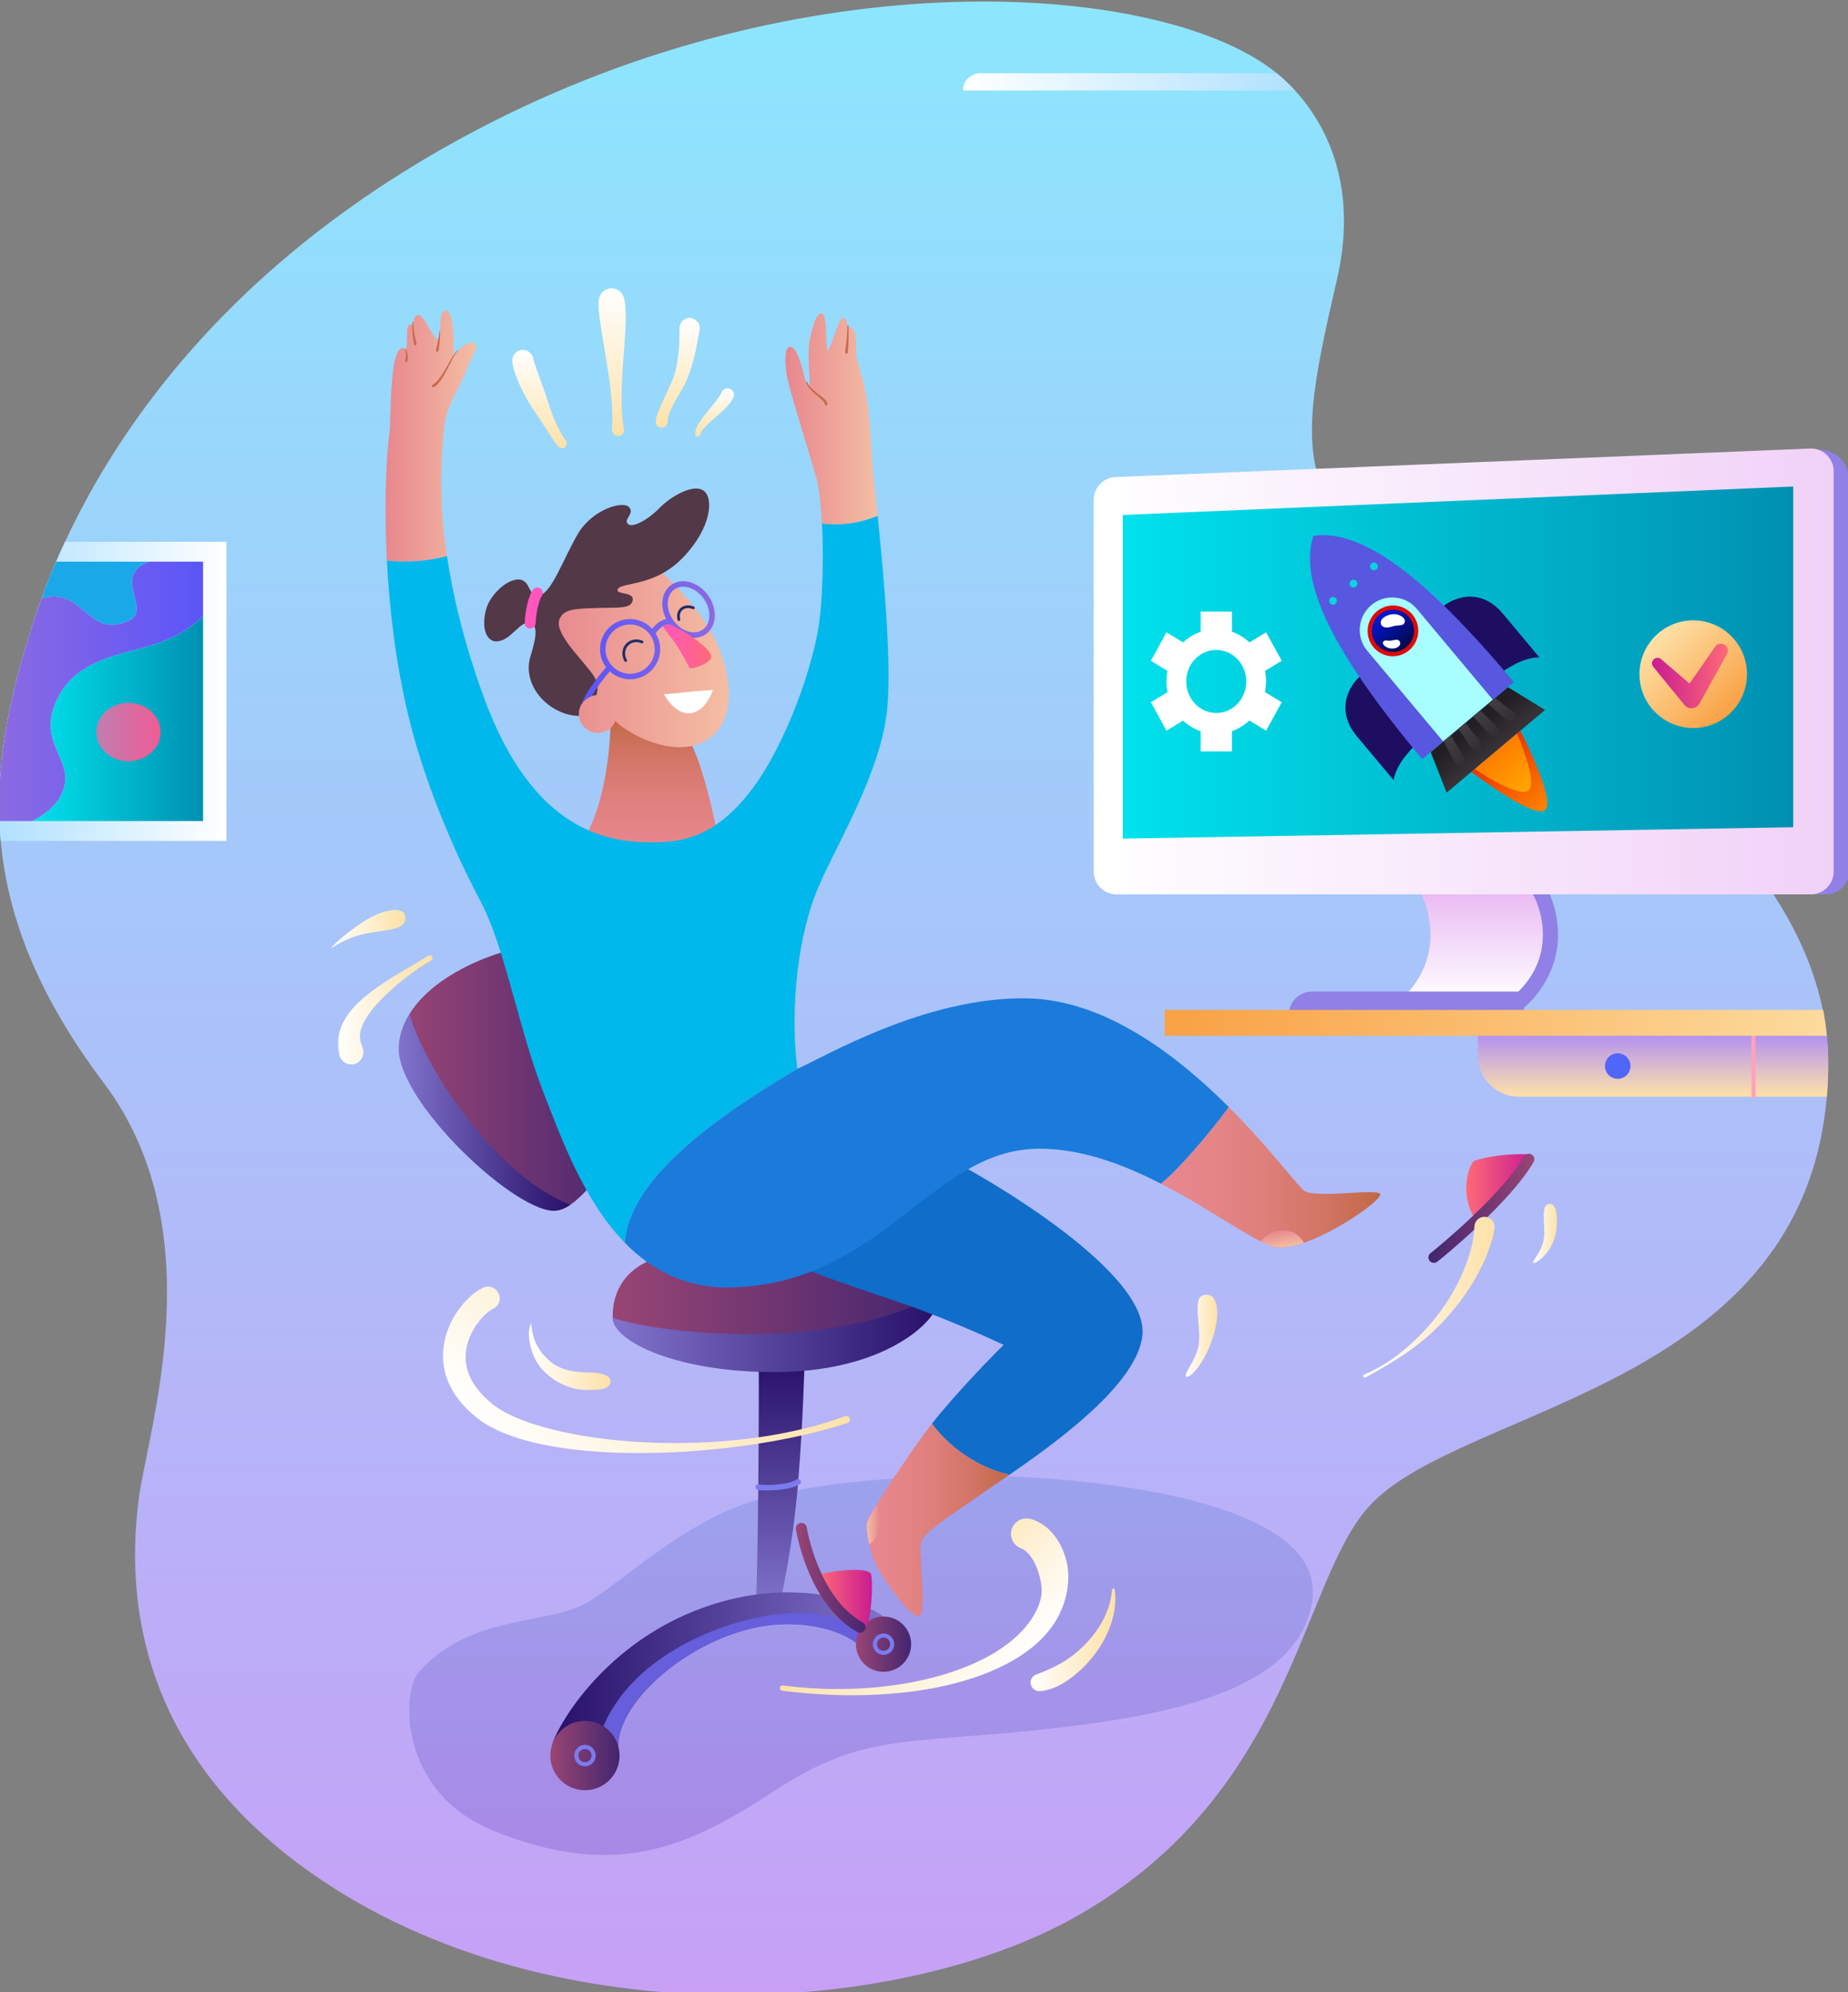 <?xml version="1.0" encoding="UTF-8"?> <svg xmlns="http://www.w3.org/2000/svg" width="205" height="221" viewBox="0 0 205 221" fill="none"><rect x="0" y="0" width="205" height="221" fill="#808080" stroke="none"/> <g clip-path="url(#clip0_951_49477)"> <path d="M141.626 8.121C146.258 11.905 150.987 19.46 148.312 31.001C145.638 42.542 144.28 49.27 147.087 55.197C152.575 66.789 203.1 86.683 202.806 118.268C202.471 154.106 162.186 155.625 151.823 167.166C144.189 175.668 143.465 198.752 119.729 212.419C99.046 224.328 57.913 226.243 31.971 205.89C13.584 191.463 14.476 173.848 15.367 166.458C16.258 159.067 23.929 136.628 11.511 120.141C-3.243 100.551 -1.53 85.491 3.561 69.445C8.402 54.185 21.564 30.324 54.482 13.588C90.922 -4.938 129.48 -1.8 141.626 8.121Z" fill="url(#paint0_linear_951_49477)"></path> <path d="M25.117 60.107H7.214C5.657 63.451 4.464 66.598 3.561 69.445C1.033 77.411 -0.66 85.134 0.079 93.288H25.117V60.107Z" fill="url(#paint1_linear_951_49477)"></path> <path d="M17.094 71.496C13.751 72.574 8.82 73.015 6.563 77.115C4.152 81.497 7.065 83.531 7.232 86.075C7.378 88.302 5.633 90.07 3.548 91.086H22.527V68.338C21.424 69.417 19.848 70.609 17.094 71.496Z" fill="url(#paint2_linear_951_49477)"></path> <path opacity="0.3" d="M111.447 163.767C120.801 164.084 147.413 166.298 145.547 177.738C143.915 187.738 129.138 190.434 115.236 191.912C100.393 193.489 95.595 192.342 86.039 198.593C76.856 204.601 68.599 208.818 54.614 203.047C44.165 198.736 44.545 187.647 46.451 185.508C51.772 179.535 59.352 180.168 63.974 178.346C67.763 176.852 74.25 169.787 82.696 166.804C91.142 163.822 105.906 163.58 111.447 163.767Z" fill="url(#paint3_linear_951_49477)"></path> <path d="M14.377 68.801C16.801 67.625 12.372 63.828 16.509 62.31H6.229C5.619 63.726 5.075 65.102 4.591 66.427C4.918 66.299 5.265 66.208 5.644 66.182C9.446 65.916 10.059 70.899 14.377 68.801Z" fill="#1AA9E8"></path> <path d="M106.829 9.943V10.044H143.657C142.993 9.322 142.309 8.679 141.625 8.121H108.835C107.727 8.121 106.829 8.937 106.829 9.943Z" fill="url(#paint4_linear_951_49477)"></path> <path d="M7.232 86.075C7.065 83.531 4.152 81.497 6.563 77.116C8.82 73.016 13.751 72.575 17.094 71.497C19.848 70.609 21.424 69.417 22.527 68.338V62.31H16.509C12.372 63.828 16.802 67.625 14.378 68.801C10.059 70.899 9.447 65.916 5.644 66.182C5.266 66.208 4.918 66.299 4.591 66.427C4.212 67.465 3.87 68.473 3.561 69.445C1.263 76.69 -0.347 83.735 -0.063 91.086H3.548C5.633 90.07 7.378 88.303 7.232 86.075Z" fill="url(#paint5_linear_951_49477)"></path> <path d="M14.253 84.454C16.222 84.454 17.819 83.004 17.819 81.214C17.819 79.425 16.222 77.975 14.253 77.975C12.283 77.975 10.687 79.425 10.687 81.214C10.687 83.004 12.283 84.454 14.253 84.454Z" fill="url(#paint6_linear_951_49477)"></path> <path d="M201.16 49.833L199.203 49.84V99.219H202.571C203.965 99.219 205.096 98.087 205.096 96.69V53.251C205.096 51.512 204.009 49.833 201.16 49.833Z" fill="#9180E6"></path> <path d="M168.544 111.059C174.332 105.895 171.28 99.22 170.438 98.307H157.125C157.967 99.22 161.019 105.895 155.23 111.059H168.544Z" fill="url(#paint7_linear_951_49477)"></path> <path d="M169.061 111.816L167.983 110.43C169.962 108.665 171.025 106.547 171.142 104.137C171.275 101.414 170.137 99.224 169.819 98.879L171.056 97.735C171.746 98.484 172.973 101.155 172.824 104.219C172.686 107.058 171.358 109.768 169.061 111.816Z" fill="#9180E6"></path> <path d="M169.051 111.803C169.051 111.803 168.727 110.48 168.424 110.002H145.514C144.119 110.002 142.988 111.135 142.988 112.531V112.672H169.051V111.803Z" fill="#9180E6"></path> <path d="M121.326 96.691C121.326 98.088 122.457 99.22 123.852 99.22H200.886C202.281 99.22 203.412 98.088 203.412 96.691V52.285C203.412 50.889 202.281 49.756 200.886 49.756L123.852 52.918C122.457 52.918 121.326 54.05 121.326 55.447V96.691Z" fill="url(#paint8_linear_951_49477)"></path> <path d="M124.554 93.037L198.922 91.772V53.972L124.554 57.133V93.037Z" fill="url(#paint9_linear_951_49477)"></path> <path d="M187.831 80.766C191.125 80.766 193.795 78.092 193.795 74.793C193.795 71.494 191.125 68.82 187.831 68.82C184.537 68.82 181.867 71.494 181.867 74.793C181.867 78.092 184.537 80.766 187.831 80.766Z" fill="url(#paint10_linear_951_49477)"></path> <path d="M191.34 71.544C190.991 71.301 190.511 71.387 190.268 71.737L187.422 75.834L184.266 73.125C184.046 72.936 183.716 72.926 183.484 73.116C183.224 73.329 183.185 73.713 183.398 73.974L186.851 78.202C186.931 78.298 187.031 78.385 187.147 78.449C187.64 78.722 188.261 78.543 188.534 78.05L188.553 78.016L191.575 72.552C191.762 72.21 191.667 71.772 191.34 71.544Z" fill="url(#paint11_linear_951_49477)"></path> <path d="M202.49 113.509H163.937V117.103C163.937 119.619 165.973 121.658 168.486 121.658H202.661C202.745 120.563 202.796 119.434 202.806 118.267C202.819 116.65 202.706 115.065 202.49 113.509Z" fill="url(#paint12_linear_951_49477)"></path> <path d="M179.454 119.684C180.236 119.684 180.87 119.05 180.87 118.267C180.87 117.484 180.236 116.85 179.454 116.85C178.673 116.85 178.039 117.484 178.039 118.267C178.039 119.05 178.673 119.684 179.454 119.684Z" fill="#5265F9"></path> <path d="M194.517 121.886C194.391 121.886 194.289 121.784 194.289 121.658V114.91C194.289 114.785 194.391 114.683 194.517 114.683C194.642 114.683 194.744 114.785 194.744 114.91V121.658C194.744 121.784 194.642 121.886 194.517 121.886Z" fill="#FFA2BA"></path> <path d="M129.199 112.041V114.911H202.654C202.561 113.943 202.427 112.986 202.252 112.041H129.199Z" fill="url(#paint13_linear_951_49477)"></path> <path d="M84.158 150.887C84.225 153.962 84.095 174.918 83.842 177.904C84.806 179.112 86.521 177.803 86.521 177.803C86.521 177.803 87.91 172.109 88.543 164.389C89.089 157.711 89.25 151.077 89.25 151.077L84.158 150.887Z" fill="url(#paint14_linear_951_49477)"></path> <path d="M85.141 165.348C84.621 165.348 84.208 165.314 84.032 165.264C83.871 165.219 83.778 165.051 83.823 164.89C83.868 164.728 84.037 164.634 84.197 164.68C84.652 164.809 87.413 164.794 88.372 164.138C88.51 164.045 88.699 164.08 88.793 164.218C88.888 164.357 88.852 164.546 88.714 164.64C87.92 165.182 86.276 165.348 85.141 165.348Z" fill="#7B7BEF"></path> <path d="M58.114 105.063C55.224 105.456 45.495 108.666 44.325 115.348C44.288 115.56 44.664 116.091 44.733 116.301C47.083 123.552 57.697 133.309 61.754 133.992C61.932 134.023 62.187 134.212 62.367 134.142C65.163 133.058 68.074 127.68 70.473 125.944C71.515 125.189 58.114 105.063 58.114 105.063Z" fill="url(#paint15_linear_951_49477)"></path> <path d="M45.448 112.462C44.793 113.519 44.354 114.695 44.239 115.997C43.709 122.021 57.629 135.05 61.829 134.296C62.303 134.211 62.782 133.984 63.262 133.659C54.579 130.26 46.698 117.573 45.448 112.462Z" fill="url(#paint16_linear_951_49477)"></path> <path d="M83.361 139.232C86.091 139.227 99.897 139.482 102.24 140.902C104.16 142.067 104.576 143.998 103.43 145.82C102.285 147.642 96.857 151.039 85.939 151.115C75.021 151.191 68.046 148.875 67.97 146.217C67.894 143.56 69.129 139.585 75.855 138.928C80 138.523 81.845 139.235 83.361 139.232Z" fill="url(#paint17_linear_951_49477)"></path> <path d="M86.166 152.215C97.084 152.139 102.285 147.642 103.43 145.82C103.932 145.02 104.134 144.2 104.041 143.433C101.1 145.486 94.566 147.58 85.863 147.938C77.314 148.289 70.176 146.999 67.97 146.192C67.97 146.2 67.97 146.209 67.97 146.217C68.046 148.874 75.248 152.291 86.166 152.215Z" fill="url(#paint18_linear_951_49477)"></path> <path d="M61.331 193.305C62.158 190.913 67.326 182.206 77.979 178.36C88.024 174.732 95.956 177.788 98.011 179.339C100.067 180.891 96.685 183.662 94.959 182.265C93.105 180.764 88.252 179.283 82.644 180.839C75.275 182.883 68.616 189.04 68.572 193.67C63.422 196.835 61.331 193.305 61.331 193.305Z" fill="url(#paint19_linear_951_49477)"></path> <path d="M82.568 179.786C76.08 181.484 67.348 186.209 65.993 194.812C66.749 194.622 67.607 194.264 68.572 193.671C68.615 189.041 75.275 182.884 82.644 180.84C88.252 179.284 93.105 180.765 94.958 182.265C95.628 182.808 96.547 182.721 97.301 182.322C94.069 178.867 88.862 178.139 82.568 179.786Z" fill="#665EDB"></path> <path d="M64.887 198.607C67.009 198.607 68.729 196.885 68.729 194.76C68.729 192.636 67.009 190.913 64.887 190.913C62.766 190.913 61.046 192.636 61.046 194.76C61.046 196.885 62.766 198.607 64.887 198.607Z" fill="url(#paint20_linear_951_49477)"></path> <path d="M98.011 185.469C99.701 185.469 101.071 184.097 101.071 182.404C101.071 180.712 99.701 179.34 98.011 179.34C96.321 179.34 94.951 180.712 94.951 182.404C94.951 184.097 96.321 185.469 98.011 185.469Z" fill="url(#paint21_linear_951_49477)"></path> <path d="M64.887 195.95C64.232 195.95 63.699 195.416 63.699 194.76C63.699 194.104 64.232 193.57 64.887 193.57C65.542 193.57 66.075 194.104 66.075 194.76C66.075 195.416 65.542 195.95 64.887 195.95ZM64.887 194.026C64.483 194.026 64.154 194.355 64.154 194.76C64.154 195.165 64.483 195.494 64.887 195.494C65.291 195.494 65.62 195.165 65.62 194.76C65.62 194.355 65.291 194.026 64.887 194.026Z" fill="#7B7BEF"></path> <path d="M98.011 183.593C97.356 183.593 96.823 183.06 96.823 182.404C96.823 181.747 97.356 181.214 98.011 181.214C98.666 181.214 99.199 181.747 99.199 182.404C99.199 183.06 98.666 183.593 98.011 183.593ZM98.011 181.669C97.607 181.669 97.278 181.999 97.278 182.404C97.278 182.808 97.607 183.138 98.011 183.138C98.415 183.138 98.744 182.808 98.744 182.404C98.744 181.999 98.415 181.669 98.011 181.669Z" fill="#7B7BEF"></path> <path d="M67.701 79.463C67.845 81.399 67.314 89.473 64.509 93.421C65.503 95.668 70.858 95.855 72.672 95.699C76.791 95.345 79.698 93.067 79.698 93.067C79.698 93.067 78.131 84.765 76.362 81.981C74.993 81.546 73.152 81.349 71.434 80.792C69.715 80.235 67.701 79.463 67.701 79.463Z" fill="url(#paint22_linear_951_49477)"></path> <path d="M78.788 69.934C76.612 66.269 73.391 63.543 72.874 62.999C72.874 62.999 63.511 61.225 60.946 68.365C59.455 72.516 63.928 77.122 63.928 77.122C63.928 77.122 64.337 77.278 64.959 77.603C64.504 77.988 64.214 78.564 64.214 79.207C64.214 80.367 65.153 81.308 66.312 81.308C67.198 81.308 67.955 80.757 68.262 79.979C68.297 80.013 68.333 80.045 68.368 80.081C69.892 81.602 75.719 84.679 79.149 81.527C82.124 78.792 80.659 73.085 78.788 69.934Z" fill="url(#paint23_linear_951_49477)"></path> <path d="M78.03 54.419C76.892 53.659 74.466 55.027 73.177 56.343C71.888 57.659 70.119 58.646 69.639 58.114C69.159 57.583 70.388 57.025 69.816 56.292C69.184 55.482 65.697 56.495 64.104 59.228C62.512 61.961 61.249 65.631 59.909 66.036C58.57 66.442 58.949 64.341 57.559 64.29C56.169 64.239 54.4 66.036 53.97 67.454C53.332 69.56 53.945 71.073 54.931 71.149C56.705 71.286 57.736 68.542 58.974 69.175C59.82 69.607 59.252 71.427 58.797 72.996C58.343 74.566 58.924 76.666 60.743 78.109C62.105 79.188 63.407 79.414 64.225 79.425C64.218 79.353 64.214 79.28 64.214 79.207C64.214 78.093 65.081 77.183 66.176 77.113C66.309 76.58 66.34 76.023 66.152 75.527C65.545 73.933 61.284 70.453 62.083 68.643C62.563 67.555 63.852 67.529 66.177 67.453C68.502 67.377 69.933 67.576 70.17 66.669C70.448 65.606 68.36 65.995 68.502 65.429C68.73 64.517 72.561 65.242 75.831 61.784C78.99 58.444 79.167 55.179 78.03 54.419Z" fill="#533847"></path> <path d="M73.657 77.021C73.657 77.021 75.224 76.894 76.083 76.793C76.943 76.692 79.091 76.54 79.091 76.54C79.091 76.54 78.333 78.919 76.589 79.122C74.845 79.324 73.657 77.021 73.657 77.021Z" fill="white"></path> <path d="M69.407 73.434C69.354 73.434 69.303 73.406 69.275 73.356C68.896 72.682 68.981 71.889 69.487 71.382C69.941 70.927 70.644 70.809 71.279 71.082C71.356 71.115 71.392 71.204 71.359 71.281C71.326 71.358 71.236 71.394 71.16 71.361C70.64 71.137 70.067 71.23 69.701 71.597C69.293 72.006 69.228 72.653 69.539 73.208C69.581 73.281 69.555 73.373 69.482 73.415C69.458 73.428 69.433 73.434 69.407 73.434Z" fill="#212F66"></path> <path d="M75.308 68.883C75.24 68.883 75.178 68.837 75.161 68.768C75.036 68.27 75.141 67.807 75.45 67.497C75.813 67.133 76.397 67.055 76.973 67.293C77.051 67.325 77.088 67.414 77.056 67.492C77.024 67.569 76.936 67.606 76.858 67.574C76.396 67.384 75.939 67.437 75.664 67.712C75.432 67.944 75.356 68.302 75.455 68.695C75.475 68.776 75.426 68.859 75.345 68.879C75.333 68.882 75.32 68.883 75.308 68.883Z" fill="#212F66"></path> <path d="M69.209 33.044C69.272 33.285 69.297 33.44 69.322 33.608C69.348 33.77 69.362 33.927 69.377 34.082C69.402 34.392 69.415 34.696 69.415 35C69.414 35.607 69.388 36.211 69.36 36.813C69.301 38.017 69.188 39.219 69.112 40.418C69.014 41.618 68.968 42.816 68.954 44.01C68.95 44.309 68.952 44.608 68.962 44.906C68.966 45.204 68.982 45.502 69 45.799C69.016 46.096 69.043 46.394 69.076 46.689C69.109 46.979 69.148 47.293 69.211 47.548C69.3 47.906 69.083 48.268 68.726 48.357C68.369 48.446 68.007 48.228 67.918 47.87C67.903 47.808 67.897 47.745 67.899 47.684L67.9 47.673C67.914 47.333 67.928 47.051 67.931 46.745C67.934 46.445 67.933 46.146 67.923 45.847C67.914 45.549 67.904 45.25 67.882 44.952C67.867 44.654 67.843 44.356 67.813 44.059C67.698 42.869 67.551 41.681 67.348 40.496L66.76 36.949C66.669 36.359 66.577 35.77 66.5 35.187C66.463 34.895 66.435 34.604 66.412 34.319C66.403 34.177 66.392 34.036 66.388 33.902C66.382 33.773 66.377 33.631 66.385 33.579L66.446 33.186C66.565 32.414 67.287 31.884 68.059 32.004C68.632 32.093 69.07 32.516 69.209 33.044Z" fill="url(#paint24_linear_951_49477)"></path> <path d="M59.152 39.782C59.199 40.005 59.326 40.396 59.451 40.763L59.86 41.912C60.141 42.692 60.445 43.477 60.695 44.291L61.095 45.505C61.239 45.905 61.392 46.302 61.564 46.688C61.733 47.076 61.911 47.459 62.108 47.826C62.206 48.009 62.303 48.193 62.41 48.364C62.516 48.532 62.629 48.708 62.733 48.821L62.737 48.826C62.937 49.042 62.924 49.381 62.707 49.581C62.49 49.782 62.153 49.768 61.953 49.551C61.95 49.548 61.946 49.543 61.943 49.54C61.763 49.333 61.633 49.154 61.501 48.966C61.372 48.78 61.245 48.599 61.123 48.414L60.406 47.312C60.172 46.944 59.932 46.58 59.689 46.215C59.442 45.853 59.195 45.49 58.959 45.12C58.473 44.386 58.071 43.608 57.699 42.803C57.514 42.4 57.342 41.987 57.188 41.553C57.111 41.335 57.039 41.112 56.976 40.872C56.943 40.752 56.915 40.627 56.889 40.491C56.875 40.424 56.864 40.354 56.853 40.276L56.836 40.134L56.83 40.053C56.79 39.407 57.28 38.851 57.925 38.811C58.512 38.774 59.024 39.178 59.142 39.737L59.152 39.782Z" fill="url(#paint25_linear_951_49477)"></path> <path d="M77.604 36.605L77.362 37.952C77.273 38.408 77.18 38.865 77.078 39.322C76.868 40.234 76.6 41.143 76.232 42.039C76.139 42.262 76.036 42.484 75.923 42.703C75.868 42.813 75.805 42.922 75.744 43.029L75.573 43.319C75.347 43.705 75.114 44.087 74.903 44.476C74.689 44.863 74.488 45.254 74.327 45.646C74.167 46.031 74.044 46.442 74.061 46.741C74.083 47.105 73.806 47.417 73.443 47.439C73.08 47.461 72.768 47.184 72.746 46.82C72.744 46.776 72.745 46.733 72.751 46.691L72.756 46.659C72.841 46.06 73.046 45.619 73.227 45.179C73.417 44.746 73.611 44.331 73.801 43.917L74.366 42.685L74.507 42.378C74.547 42.285 74.588 42.196 74.624 42.1C74.699 41.913 74.766 41.719 74.826 41.521C75.073 40.73 75.198 39.88 75.283 39.024C75.371 38.162 75.379 37.309 75.379 36.397C75.379 35.776 75.882 35.273 76.501 35.273C77.121 35.273 77.624 35.776 77.624 36.397C77.624 36.463 77.618 36.527 77.607 36.59L77.604 36.605Z" fill="url(#paint26_linear_951_49477)"></path> <path d="M81.349 44.106C81.088 44.657 80.731 45.023 80.391 45.367C80.047 45.708 79.69 46.011 79.346 46.316C79.003 46.621 78.66 46.917 78.35 47.228C78.197 47.383 78.052 47.541 77.927 47.702C77.805 47.862 77.708 48.033 77.684 48.168L77.679 48.202C77.652 48.356 77.506 48.46 77.352 48.434C77.218 48.411 77.122 48.298 77.116 48.168C77.1 47.838 77.209 47.576 77.316 47.34C77.427 47.105 77.56 46.894 77.697 46.692C77.973 46.29 78.268 45.92 78.563 45.561C78.858 45.202 79.145 44.846 79.413 44.498C79.675 44.15 79.925 43.802 80.048 43.511C80.202 43.147 80.621 42.977 80.985 43.131C81.349 43.285 81.519 43.706 81.365 44.07C81.361 44.078 81.358 44.086 81.354 44.094L81.349 44.106Z" fill="url(#paint27_linear_951_49477)"></path> <path d="M78.57 66.074C77.877 65.092 76.811 64.482 75.787 64.482C75.296 64.482 74.836 64.624 74.457 64.893C73.377 65.657 73.172 67.273 73.901 68.683C73.252 68.797 72.696 69.307 72.349 69.757C71.738 69.095 70.868 68.676 69.899 68.676C68.059 68.676 66.563 70.175 66.563 72.017C66.563 72.774 66.818 73.471 67.244 74.032C66.541 74.771 65.167 76.59 64.586 77.883L64.659 77.916C64.905 77.601 65.239 77.358 65.624 77.224C66.271 76.147 67.172 75 67.654 74.482C68.248 75.024 69.034 75.358 69.899 75.358C71.739 75.358 73.235 73.859 73.235 72.017C73.235 71.373 73.049 70.773 72.732 70.262C73.01 69.865 73.63 69.194 74.278 69.276C74.971 70.193 75.992 70.761 76.977 70.761C77.468 70.761 77.928 70.619 78.308 70.35C79.513 69.497 79.631 67.578 78.57 66.074ZM69.899 74.75C68.394 74.75 67.169 73.524 67.169 72.017C67.169 70.51 68.394 69.284 69.899 69.284C71.403 69.284 72.628 70.51 72.628 72.017C72.628 73.524 71.404 74.75 69.899 74.75ZM77.957 69.854C77.68 70.05 77.341 70.153 76.976 70.153C76.146 70.153 75.27 69.642 74.689 68.819C73.821 67.588 73.874 66.049 74.806 65.389C75.087 65.19 75.417 65.09 75.787 65.09C76.617 65.09 77.493 65.601 78.074 66.424C78.942 67.655 78.89 69.194 77.957 69.854Z" fill="url(#paint28_linear_951_49477)"></path> <path d="M58.814 69.721C58.807 69.721 58.8 69.721 58.793 69.721C58.459 69.71 58.196 69.429 58.207 69.094C58.249 67.858 58.609 66.102 59.12 65.42C59.322 65.151 59.702 65.097 59.97 65.298C60.237 65.499 60.292 65.88 60.091 66.148C59.82 66.51 59.46 67.923 59.42 69.134C59.409 69.463 59.139 69.721 58.814 69.721Z" fill="#FF57BC"></path> <path d="M74.277 69.273C75.625 69.784 78.716 71.758 78.889 72.794C79.015 73.553 76.665 74.337 76.488 74.085C76.311 73.832 75.679 72.465 74.87 71.3C74.269 70.434 73.639 69.82 73.561 69.456C73.685 69.389 74.018 69.219 74.277 69.273Z" fill="url(#paint29_linear_951_49477)"></path> <path d="M49.581 61.689C48.452 54.063 49.146 49.353 49.243 47.7C49.395 45.118 51.025 42.967 51.745 41.056C52.338 39.484 53.173 38.475 52.617 38.095C51.795 37.534 50.305 39.487 50.305 39.487C50.305 39.487 50.545 34.4 49.433 34.451C48.485 34.494 49.092 37.45 48.561 37.602C48.03 37.754 47.133 34.83 46.324 34.944C45.886 35.006 45.819 36.07 45.819 36.07C45.819 36.07 45.584 35.873 45.339 36.083C44.985 36.387 45.295 38.178 44.997 38.892C44.872 38.716 44.778 38.587 44.593 38.627C43.171 38.93 43.418 46.309 43.203 47.966C42.858 50.619 42.59 55.878 42.918 62.2C44.265 62.352 46.769 62.439 49.581 61.689Z" fill="url(#paint30_linear_951_49477)"></path> <path d="M97.353 57.234C97.064 54.45 96.825 52.357 96.781 51.661C96.629 49.282 96.528 47.308 96.275 45.081C96.022 42.853 95.163 40.424 95.012 39.614C94.86 38.804 95.142 37.701 94.753 36.785C94.424 36.013 94.026 36.323 94.026 36.323C94.026 36.323 93.999 35.223 93.52 35.26C92.952 35.305 92.194 38.797 91.802 38.854C91.577 38.887 91.853 34.868 91.17 34.792C90.68 34.737 90.317 35.419 89.843 37.621C89.434 39.521 90.035 42.879 89.73 42.879C89.388 42.879 89.199 41.36 88.858 40.373C88.516 39.386 88.118 38.418 87.607 38.475C87.098 38.532 87.012 39.733 87.239 41.442C87.42 42.799 89.578 49.636 90.488 52.749C90.842 53.963 91.07 55.892 91.184 58.082C92.445 58.261 94.718 58.304 97.353 57.234Z" fill="url(#paint31_linear_951_49477)"></path> <path d="M44.954 38.696C45.084 38.876 45.175 39.093 45.217 39.319C45.239 39.432 45.25 39.547 45.251 39.663C45.25 39.782 45.244 39.891 45.218 40.02C45.2 40.102 45.12 40.156 45.037 40.138C44.955 40.121 44.902 40.04 44.919 39.958C44.921 39.949 44.924 39.94 44.927 39.932L44.929 39.928C44.961 39.848 44.988 39.742 45.005 39.645C45.022 39.544 45.03 39.442 45.029 39.339C45.026 39.133 44.981 38.927 44.889 38.734C44.879 38.715 44.887 38.692 44.906 38.683C44.923 38.675 44.944 38.682 44.954 38.696Z" fill="#C66C50"></path> <path d="M45.869 35.716C45.826 36.118 45.879 36.522 45.95 36.921C45.987 37.12 46.03 37.319 46.076 37.518C46.121 37.718 46.172 37.913 46.21 38.127C46.225 38.209 46.17 38.288 46.088 38.303C46.005 38.318 45.926 38.263 45.911 38.181C45.91 38.176 45.91 38.172 45.91 38.168L45.909 38.165C45.892 37.973 45.858 37.766 45.831 37.563C45.802 37.36 45.776 37.154 45.757 36.948C45.72 36.537 45.702 36.114 45.782 35.704C45.787 35.68 45.809 35.664 45.834 35.669C45.856 35.672 45.871 35.694 45.869 35.716Z" fill="#C66C50"></path> <path d="M48.813 36.768C48.821 37.123 48.801 37.478 48.775 37.832C48.761 38.009 48.745 38.185 48.726 38.362C48.706 38.541 48.687 38.713 48.651 38.9C48.635 38.982 48.555 39.036 48.472 39.02C48.39 39.004 48.336 38.924 48.352 38.842C48.353 38.836 48.355 38.831 48.357 38.825L48.358 38.822C48.407 38.667 48.447 38.491 48.485 38.322C48.523 38.151 48.559 37.979 48.592 37.807C48.657 37.462 48.716 37.115 48.748 36.765C48.75 36.747 48.766 36.734 48.784 36.736C48.8 36.737 48.813 36.751 48.813 36.768Z" fill="#C66C50"></path> <path d="M50.756 38.94C50.487 39.22 50.317 39.587 50.131 39.933L49.595 40.995C49.411 41.349 49.221 41.7 48.998 42.038C48.77 42.369 48.531 42.712 48.136 42.938C48.064 42.98 47.971 42.955 47.929 42.882C47.888 42.809 47.913 42.717 47.986 42.675C47.988 42.673 47.991 42.672 47.993 42.67L47.999 42.668C48.309 42.514 48.569 42.205 48.799 41.898C49.03 41.585 49.235 41.248 49.435 40.907L50.023 39.874C50.228 39.535 50.416 39.177 50.712 38.895C50.725 38.883 50.745 38.884 50.757 38.897C50.768 38.909 50.768 38.927 50.757 38.939L50.756 38.94Z" fill="#C66C50"></path> <path d="M89.546 42.384C89.626 42.635 89.793 42.844 89.979 43.035C90.166 43.226 90.374 43.398 90.589 43.566C90.802 43.734 91.023 43.896 91.238 44.074C91.346 44.164 91.452 44.257 91.552 44.366C91.648 44.477 91.756 44.599 91.789 44.799C91.803 44.882 91.747 44.961 91.664 44.974C91.581 44.988 91.503 44.932 91.489 44.849C91.489 44.843 91.488 44.838 91.487 44.833V44.831C91.483 44.755 91.419 44.646 91.34 44.551C91.26 44.454 91.165 44.361 91.067 44.27C90.87 44.089 90.657 43.915 90.45 43.733C90.243 43.552 90.037 43.364 89.851 43.154C89.668 42.945 89.495 42.704 89.421 42.425L89.42 42.42C89.411 42.385 89.432 42.349 89.467 42.34C89.501 42.331 89.535 42.351 89.546 42.384Z" fill="#C66C50"></path> <path d="M94.115 36.134C94.143 36.384 94.14 36.63 94.141 36.876C94.14 37.122 94.135 37.367 94.127 37.613C94.111 38.105 94.092 38.591 94.05 39.089C94.043 39.172 93.97 39.234 93.886 39.227C93.803 39.22 93.741 39.146 93.748 39.063C93.748 39.06 93.748 39.056 93.749 39.054L93.749 39.05C93.82 38.574 93.871 38.084 93.919 37.599C93.941 37.356 93.963 37.113 93.979 36.87C93.994 36.627 94.012 36.382 94.001 36.144C93.999 36.112 94.024 36.085 94.055 36.083C94.085 36.082 94.112 36.105 94.115 36.134Z" fill="#C66C50"></path> <path d="M88.441 118.579C87.759 112.884 88.187 105.127 90.488 99.141C92.181 94.737 97.186 86.892 98.298 79.628C99.045 74.744 98.052 63.965 97.353 57.233C94.718 58.303 92.445 58.26 91.185 58.081C91.365 61.51 91.267 65.577 90.943 68.542C90.412 73.402 87.228 82.665 83.21 87.828C79.191 92.991 75.476 93.447 72.368 93.447C67.781 93.447 59.213 92.612 53.641 77.274C51.423 71.171 50.216 65.972 49.581 61.689C46.77 62.439 44.265 62.352 42.918 62.2C43.191 67.457 43.875 73.45 45.275 79.299C47.042 86.684 50.279 94.282 53.312 100.002C56.048 105.164 57.475 114.05 60.388 121.465C62.242 126.184 64.738 133.172 69.3 137.859C69.766 131.132 78.535 124.4 88.441 118.579Z" fill="#00B8EC"></path> <path d="M105.855 128.903C105.855 128.903 85.106 138.37 87.38 139.788C89.655 141.205 95.747 143.064 100.674 144.799C106.243 146.76 111.339 149.203 111.339 149.203C111.339 149.203 107.737 152.708 104.263 156.846C103.984 157.178 103.691 157.543 103.389 157.931C104.578 159.641 107.574 162.583 111.969 163.61C117.253 159.975 126.198 153.502 126.73 148.114C127.457 140.746 107.49 129.627 105.855 128.903Z" fill="#106DC9"></path> <path d="M103.389 157.932C100.368 161.817 96.39 168.158 96.206 168.802C96.004 169.51 96.378 171.678 97.035 173.298C97.692 174.918 101.331 179.891 101.988 179.271C102.874 178.434 101.836 172.235 102.19 171.07C102.544 169.906 105.349 168.236 109.216 165.502C109.892 165.024 110.849 164.381 111.969 163.61C107.574 162.584 104.578 159.641 103.389 157.932Z" fill="url(#paint32_linear_951_49477)"></path> <path d="M97.244 166.942C96.649 167.919 96.26 168.611 96.206 168.801C96.08 169.244 96.178 170.255 96.43 171.346C97.999 170.181 97.671 168.086 97.244 166.942Z" fill="url(#paint33_linear_951_49477)"></path> <path d="M90.789 174.722C91.244 174.494 95.782 173.683 96.576 174.545C96.899 174.895 96.728 180.29 95.869 180.695C95.119 181.049 92.842 178.507 92.292 177.726C91.743 176.945 90.789 174.722 90.789 174.722Z" fill="url(#paint34_linear_951_49477)"></path> <path d="M95.414 181.138C95.314 181.138 95.212 181.113 95.118 181.061C89.568 177.956 88.304 169.723 88.293 169.641C88.248 169.308 88.48 169.002 88.812 168.957C89.143 168.911 89.449 169.144 89.494 169.477C89.505 169.553 90.755 177.228 95.71 180C96.002 180.164 96.107 180.534 95.943 180.827C95.833 181.026 95.626 181.138 95.414 181.138Z" fill="url(#paint35_linear_951_49477)"></path> <path d="M136.31 122.817C130.622 117.131 122.633 110.932 113.992 110.758C102.645 110.531 91.272 117.364 88.442 118.579C78.535 124.4 69.766 131.132 69.301 137.859C72.277 140.917 76.132 142.996 81.264 142.825C98.045 142.269 103.302 127.539 115.18 127.438C119.917 127.397 124.624 129.179 128.784 131.317C130.418 130.075 134.128 125.844 136.31 122.817Z" fill="#1A7BDB"></path> <path d="M153.089 132.449C152.583 131.842 146.404 132.93 144.774 132.171C144.153 131.882 141.02 127.526 136.309 122.817C134.127 125.845 130.418 130.076 128.784 131.318C134.872 134.446 139.792 138.337 141.932 138.399C145.797 138.511 153.594 133.057 153.089 132.449Z" fill="url(#paint36_linear_951_49477)"></path> <path d="M142.474 136.498C141.163 136.441 140.242 137.137 139.874 137.727C140.712 138.136 141.406 138.384 141.932 138.399C142.708 138.421 143.643 138.217 144.637 137.875C144.325 137.303 143.689 136.552 142.474 136.498Z" fill="url(#paint37_linear_951_49477)"></path> <path d="M163.61 128.751C162.959 128.957 161.76 132.607 163.747 135.387C164.311 134.843 166.38 132.763 166.992 132.057C167.604 131.35 169.714 128.447 169.863 128.195C170.013 127.943 166.245 127.915 163.61 128.751Z" fill="url(#paint38_linear_951_49477)"></path> <path d="M159.062 140.103C158.873 140.103 158.687 140.014 158.568 139.848C158.373 139.576 158.436 139.196 158.709 139.001C159.291 138.585 166.699 132.452 169.074 128.298C169.241 128.007 169.611 127.906 169.902 128.073C170.193 128.239 170.293 128.611 170.127 128.902C167.607 133.308 160.04 139.542 159.414 139.99C159.308 140.066 159.184 140.103 159.062 140.103Z" fill="url(#paint39_linear_951_49477)"></path> <path d="M94.004 157.873L94.029 157.864C94.236 157.785 94.341 157.55 94.261 157.341C94.201 157.184 94.049 157.08 93.882 157.08C93.833 157.08 93.784 157.089 93.737 157.107C92.8 157.465 91.779 157.795 90.427 158.175C89.417 158.451 88.338 158.701 87.031 158.963C84.9 159.392 82.639 159.696 80.12 159.894C78.342 160.025 76.564 160.091 74.834 160.091C71.89 160.091 68.997 159.9 66.237 159.523C63.745 159.181 61.552 158.714 59.532 158.094C58.336 157.725 57.32 157.329 56.427 156.883C55.913 156.625 55.45 156.354 55.05 156.076C54.943 156.002 54.839 155.925 54.74 155.849L54.601 155.739L54.446 155.611C54.236 155.436 54.036 155.257 53.85 155.079C53.037 154.3 52.443 153.478 52.083 152.635C51.703 151.75 51.572 150.819 51.692 149.867C51.804 148.969 52.164 148.032 52.73 147.157C53.004 146.731 53.314 146.341 53.652 145.997C53.94 145.703 54.364 145.347 54.66 145.217L54.69 145.203C55.003 145.057 55.239 144.797 55.357 144.472C55.474 144.147 55.458 143.796 55.312 143.483C55.099 143.031 54.64 142.738 54.141 142.738C53.952 142.738 53.768 142.78 53.594 142.861C52.787 143.24 52.285 143.703 51.801 144.183C51.337 144.658 50.928 145.176 50.553 145.763C49.79 146.97 49.33 148.253 49.184 149.577C49.108 150.289 49.127 150.992 49.245 151.667C49.364 152.347 49.577 153.013 49.877 153.646C50.408 154.765 51.22 155.818 52.292 156.777C52.527 156.986 52.774 157.191 53.027 157.387L53.218 157.531L53.428 157.68C53.562 157.772 53.697 157.86 53.836 157.947C54.345 158.262 54.899 158.549 55.528 158.825C56.563 159.276 57.67 159.643 59.011 159.982C61.069 160.492 63.316 160.826 66.082 161.032C67.581 161.143 69.143 161.196 70.855 161.196C71.595 161.196 72.348 161.187 73.159 161.166C75.355 161.117 77.657 160.957 80.194 160.68C85.371 160.107 89.888 159.189 94.004 157.873Z" fill="url(#paint40_linear_951_49477)"></path> <path d="M107.962 186.143C109.827 185.529 111.461 184.78 112.959 183.852C114.787 182.703 116.139 181.396 117.091 179.858C118.215 178.044 118.713 175.779 118.423 173.8C118.341 173.269 118.202 172.743 118.009 172.239C117.82 171.724 117.563 171.22 117.245 170.735C116.883 170.201 116.485 169.761 116.029 169.394C115.773 169.188 115.496 169.006 115.205 168.854C115.063 168.78 114.91 168.711 114.735 168.643C114.659 168.614 114.576 168.585 114.468 168.551L114.387 168.526L114.353 168.518L114.277 168.499C114.144 168.466 114.006 168.449 113.869 168.449C113.143 168.449 112.492 168.905 112.248 169.583C111.928 170.474 112.392 171.459 113.281 171.779L113.359 171.808C113.398 171.822 113.448 171.84 113.495 171.883C113.52 171.897 113.543 171.912 113.568 171.928C113.65 171.977 113.727 172.039 113.808 172.104L113.811 172.107L113.825 172.118C114.02 172.285 114.208 172.493 114.367 172.717C114.696 173.159 114.988 173.769 115.206 174.475C115.447 175.221 115.563 175.919 115.551 176.547C115.543 176.735 115.533 176.912 115.5 177.092C115.486 177.175 115.47 177.261 115.451 177.345L115.424 177.461L115.422 177.47L115.419 177.478L115.375 177.629C115.281 177.953 115.138 178.322 114.971 178.666C114.36 179.939 113.289 181.191 111.876 182.284C110.687 183.215 109.242 184.034 107.461 184.788C104.494 186.012 101.091 186.814 97.344 187.173C95.896 187.308 94.42 187.377 92.955 187.377C90.922 187.377 88.867 187.245 86.845 186.986C86.83 186.984 86.818 186.984 86.806 186.984C86.658 186.984 86.533 187.095 86.515 187.243C86.505 187.321 86.527 187.398 86.575 187.46C86.624 187.522 86.693 187.561 86.771 187.571C89.466 187.9 92.083 188.068 94.549 188.068C95.51 188.068 96.471 188.042 97.403 187.993C99.332 187.889 101.072 187.702 102.722 187.421C104.571 187.114 106.334 186.684 107.962 186.143Z" fill="url(#paint41_linear_951_49477)"></path> <path d="M123.508 176.219C123.432 176.219 123.367 176.279 123.361 176.356C123.312 176.948 123.205 177.523 123.042 178.073C122.892 178.574 122.682 179.093 122.399 179.66C121.927 180.592 121.255 181.513 120.4 182.398C119.601 183.217 118.721 183.914 117.784 184.468C117.312 184.746 116.822 184.98 116.363 185.191C116.106 185.306 115.857 185.41 115.668 185.487L115.329 185.619L115.188 185.675C115.162 185.687 115.123 185.703 115.072 185.719L114.971 185.753C114.58 185.886 114.314 186.267 114.326 186.679C114.339 187.199 114.756 187.606 115.274 187.606L115.3 187.605L115.413 187.602C115.445 187.602 115.474 187.601 115.511 187.596L115.514 187.595L115.531 187.593C115.623 187.582 115.709 187.572 115.787 187.558C115.974 187.527 116.136 187.492 116.286 187.45C116.594 187.368 116.909 187.254 117.226 187.11C117.753 186.875 118.265 186.56 118.887 186.089C119.898 185.32 120.797 184.404 121.559 183.367C122.32 182.331 122.903 181.206 123.291 180.022C123.691 178.784 123.818 177.513 123.657 176.348C123.648 176.279 123.59 176.226 123.521 176.22L123.515 176.069C123.513 176.069 123.511 176.068 123.509 176.067V176.219H123.508Z" fill="url(#paint42_linear_951_49477)"></path> <path d="M164.677 134.988C164.064 134.988 163.562 135.488 163.557 136.102C163.551 136.801 163.425 137.614 163.172 138.587C162.952 139.422 162.664 140.257 162.314 141.069C161.598 142.728 160.699 144.277 159.643 145.676C158.562 147.107 157.316 148.425 155.941 149.592C154.452 150.865 152.899 151.84 151.326 152.489C151.321 152.491 151.313 152.495 151.307 152.498C151.263 152.523 151.233 152.562 151.22 152.608C151.207 152.655 151.213 152.704 151.236 152.747C151.268 152.805 151.33 152.84 151.396 152.84C151.427 152.84 151.456 152.833 151.484 152.817C153.202 151.855 154.743 150.975 156.215 149.948C157.729 148.889 159.13 147.659 160.38 146.292C161.706 144.834 162.821 143.31 163.695 141.761C164.208 140.845 164.617 140.003 164.945 139.189C165.376 138.105 165.633 137.226 165.776 136.341L165.786 136.283C165.793 136.233 165.798 136.177 165.799 136.121C165.804 135.502 165.305 134.994 164.687 134.989L164.682 134.838C164.68 134.838 164.679 134.837 164.677 134.837V134.988H164.677Z" fill="url(#paint43_linear_951_49477)"></path> <path d="M47.82 106.564L47.837 106.554C47.981 106.461 48.023 106.267 47.93 106.123C47.873 106.034 47.775 105.98 47.669 105.98C47.609 105.98 47.551 105.998 47.501 106.03C46.742 106.52 45.952 106.984 45.188 107.433C44.923 107.589 44.657 107.745 44.391 107.903C43.165 108.621 42.194 109.255 41.333 109.903C40.341 110.669 39.381 111.453 38.573 112.58C38.112 113.239 37.809 113.89 37.649 114.566C37.433 115.433 37.533 116.368 37.612 116.849L37.629 116.956C37.645 117.047 37.671 117.14 37.707 117.229C37.914 117.748 38.407 118.082 38.964 118.082C39.136 118.082 39.305 118.05 39.467 117.985C40.16 117.707 40.498 116.917 40.221 116.222C40.044 115.779 39.934 115.414 39.932 114.965C39.928 114.555 40.044 114.085 40.267 113.607C40.656 112.771 41.318 111.872 42.234 110.936C42.963 110.187 43.819 109.416 44.852 108.581C45.884 107.763 46.854 107.104 47.82 106.564Z" fill="url(#paint44_linear_951_49477)"></path> <path d="M172.351 133.755C172.241 133.622 172.119 133.56 171.967 133.56C171.932 133.56 171.895 133.563 171.857 133.57C171.24 133.678 171.206 134.332 171.276 135.695C171.304 136.239 171.333 136.802 171.271 137.33C171.167 138.225 170.729 138.916 170.41 139.421C170.235 139.696 170.019 140.037 170.083 140.114C170.083 140.114 170.084 140.114 170.085 140.114C170.088 140.114 170.097 140.115 170.11 140.115C170.646 140.115 172.222 138.722 172.568 136.896C172.837 135.473 172.752 134.24 172.351 133.755Z" fill="url(#paint45_linear_951_49477)"></path> <path d="M134.646 144.048C134.447 143.771 134.186 143.637 133.847 143.637C133.79 143.637 133.73 143.641 133.669 143.649C132.725 143.769 132.774 144.85 132.931 146.604C132.998 147.345 133.067 148.112 133.011 148.816C132.917 149.999 132.37 150.937 131.97 151.622C131.633 152.199 131.434 152.56 131.588 152.703C131.613 152.726 131.638 152.736 131.676 152.736C132.24 152.736 133.657 151.046 134.505 148.499C135.157 146.539 135.212 144.833 134.646 144.048Z" fill="url(#paint46_linear_951_49477)"></path> <path d="M44.974 101.846C44.974 101.587 44.903 101.384 44.76 101.241C44.571 101.051 44.245 100.95 43.816 100.95C42.815 100.95 41.421 101.489 40.087 102.392C38.392 103.54 37.225 104.591 36.684 105.205C36.705 105.192 36.727 105.18 36.748 105.167C37.473 104.735 38.568 104.083 39.916 103.726C40.683 103.522 41.469 103.41 42.163 103.311C43.956 103.055 44.971 102.861 44.974 101.846Z" fill="url(#paint47_linear_951_49477)"></path> <path d="M67.61 152.884C67.362 152.561 66.725 152.339 65.906 152.29C65.778 152.283 65.626 152.279 65.453 152.274C64.293 152.246 62.35 152.198 60.947 150.962C59.19 149.415 59.029 147.769 58.952 146.978C58.947 146.929 58.942 146.876 58.937 146.826C58.907 146.858 58.875 146.903 58.844 146.966C58.452 147.749 58.697 150.013 59.836 151.54C60.771 152.792 62.669 154.098 64.8 154.19C65.055 154.201 65.282 154.206 65.493 154.206C67.298 154.206 67.627 153.782 67.71 153.368C67.749 153.177 67.717 153.023 67.61 152.884Z" fill="url(#paint48_linear_951_49477)"></path> <path d="M157.118 82.492L150.877 75.033C149.039 76.739 148.525 79.308 150.519 81.685L154.596 86.551C154.596 86.552 154.596 86.552 154.596 86.553C154.687 85.917 155.081 84.538 157.118 82.492Z" fill="#1E0E62"></path> <path d="M155.847 83.946C156.177 83.507 156.593 83.023 157.12 82.494L150.878 75.034C150.534 75.353 150.236 75.703 149.993 76.076C150.865 77.824 155.847 83.946 155.847 83.946Z" fill="#1E0E62"></path> <path d="M166.344 74.717L160.107 67.262C162.101 65.744 164.713 65.684 166.699 68.064L170.767 72.933C170.768 72.933 170.768 72.933 170.768 72.934C170.129 72.913 168.706 73.062 166.344 74.717Z" fill="#1E0E62"></path> <path d="M167.998 73.717C167.51 73.967 166.962 74.294 166.351 74.722L160.111 67.263C160.484 66.979 160.88 66.747 161.288 66.571C162.853 67.736 167.998 73.717 167.998 73.717Z" fill="#1E0E62"></path> <path d="M145.702 59.443C144.03 64.539 147.811 72.311 157.763 84.21L162.843 79.936L167.923 75.662C157.971 63.764 150.996 58.678 145.702 59.443Z" fill="#5757E0"></path> <path d="M150.275 65.159C150.503 65.085 150.628 64.841 150.555 64.613C150.482 64.386 150.238 64.262 150.011 64.336C149.784 64.41 149.659 64.655 149.732 64.882C149.805 65.11 150.048 65.234 150.275 65.159Z" fill="url(#paint49_linear_951_49477)"></path> <path d="M148.006 67.072C148.233 66.997 148.358 66.753 148.285 66.525C148.212 66.298 147.969 66.174 147.742 66.248C147.514 66.323 147.389 66.567 147.462 66.794C147.535 67.022 147.779 67.146 148.006 67.072Z" fill="url(#paint50_linear_951_49477)"></path> <path d="M152.548 63.247C152.775 63.173 152.9 62.928 152.827 62.701C152.754 62.474 152.511 62.35 152.284 62.424C152.056 62.498 151.931 62.743 152.004 62.97C152.077 63.198 152.321 63.322 152.548 63.247Z" fill="url(#paint51_linear_951_49477)"></path> <path d="M152.123 67.127C150.602 68.407 150.397 70.674 151.667 72.191L160.085 82.253L165.594 77.619L157.176 67.556C155.907 66.039 153.645 65.847 152.123 67.127Z" fill="#A8FEFF"></path> <path d="M155.379 72.663C156.857 72.18 157.67 70.591 157.196 69.113C156.722 67.635 155.14 66.829 153.662 67.312C152.184 67.796 151.371 69.385 151.845 70.863C152.319 72.341 153.901 73.147 155.379 72.663Z" fill="#DE0909"></path> <path d="M155.236 72.219C156.468 71.817 157.146 70.492 156.751 69.26C156.356 68.028 155.037 67.356 153.805 67.759C152.573 68.162 151.895 69.487 152.29 70.719C152.685 71.95 154.004 72.622 155.236 72.219Z" fill="url(#paint52_linear_951_49477)"></path> <path d="M154.554 68.131C153.904 68.165 153.16 68.571 153.162 69.051C153.164 69.578 153.721 69.732 154.292 69.543C155.157 69.257 155.61 69.522 155.812 69.069C156.021 68.6 155.262 68.093 154.554 68.131Z" fill="white"></path> <path d="M154.265 71.94C154.892 72.017 155.431 71.671 155.311 71.266C155.178 70.817 154.763 71.001 154.367 71.06C153.785 71.147 153.696 70.924 153.46 71.175C153.226 71.425 153.696 71.87 154.265 71.94Z" fill="white"></path> <path d="M171.39 78.758L167.28 76.235L158.714 83.44L160.476 87.938L171.39 78.758Z" fill="url(#paint53_linear_951_49477)"></path> <path d="M162.341 83.939L160.932 81.569L160.143 82.232L161.321 84.511C161.492 84.843 161.927 84.928 162.213 84.687C162.433 84.502 162.488 84.185 162.341 83.939Z" fill="url(#paint54_linear_951_49477)"></path> <path d="M164.199 82.278L162.567 80.19L161.779 80.853L163.243 82.985C163.437 83.268 163.834 83.32 164.098 83.098L164.112 83.086C164.354 82.883 164.392 82.525 164.199 82.278Z" fill="url(#paint55_linear_951_49477)"></path> <path d="M166.044 80.627L164.206 78.811L163.418 79.474L165.184 81.448C165.393 81.682 165.751 81.706 165.993 81.503L166.007 81.491C166.271 81.269 166.288 80.868 166.044 80.627Z" fill="url(#paint56_linear_951_49477)"></path> <path d="M167.879 78.991L165.846 77.432L165.058 78.095L167.14 79.898C167.356 80.085 167.677 80.087 167.896 79.902C168.183 79.661 168.174 79.217 167.879 78.991Z" fill="url(#paint57_linear_951_49477)"></path> <path d="M163.226 85.635C163.766 86.047 170.162 90.895 171.384 89.867C172.607 88.838 168.959 81.678 168.648 81.073L163.226 85.635Z" fill="url(#paint58_linear_951_49477)"></path> <path d="M163.595 85.323C164.282 85.78 168.538 88.543 169.559 87.684C170.579 86.826 168.606 82.142 168.278 81.383L163.595 85.323Z" fill="url(#paint59_linear_951_49477)"></path> <path d="M140.444 75.59C140.444 75.192 140.406 74.803 140.333 74.427L142.183 73.305L140.45 70.151L138.605 71.27C138.047 70.745 137.386 70.338 136.658 70.085V67.851H133.191V70.085C132.867 70.197 132.556 70.339 132.262 70.51C132.227 70.53 132.193 70.552 132.158 70.573C132.124 70.594 132.089 70.614 132.055 70.636C131.767 70.818 131.495 71.029 131.24 71.268L129.398 70.151L127.665 73.305L129.507 74.422C129.437 74.772 129.399 75.126 129.393 75.479C129.392 75.522 129.393 75.564 129.393 75.607C129.393 75.648 129.392 75.689 129.393 75.731C129.399 76.084 129.437 76.437 129.507 76.788L127.665 77.905L129.398 81.059L131.24 79.942C131.812 80.478 132.478 80.876 133.191 81.121V83.359H136.658V81.114C137.004 80.993 137.343 80.833 137.671 80.634C138.007 80.43 138.315 80.195 138.594 79.933L140.45 81.059L142.183 77.905L140.327 76.779C140.403 76.395 140.444 75.997 140.444 75.59ZM137.194 78.156C137.18 78.171 137.164 78.185 137.149 78.199C137.089 78.256 137.028 78.31 136.965 78.362C136.935 78.385 136.905 78.409 136.874 78.432C136.823 78.472 136.77 78.509 136.716 78.545C136.674 78.574 136.63 78.602 136.586 78.629C136.542 78.655 136.497 78.681 136.452 78.706C136.396 78.736 136.338 78.766 136.28 78.793C136.246 78.809 136.211 78.824 136.177 78.839C136.102 78.871 136.027 78.9 135.951 78.926C135.931 78.933 135.912 78.939 135.892 78.946C135.586 79.043 135.261 79.097 134.924 79.097C133.08 79.097 131.586 77.526 131.586 75.59C131.586 75.115 131.676 74.663 131.839 74.251C131.846 74.231 131.854 74.212 131.862 74.193C131.892 74.12 131.926 74.05 131.96 73.98C131.982 73.936 132.005 73.892 132.028 73.849C132.052 73.805 132.077 73.763 132.102 73.721C132.143 73.654 132.185 73.589 132.229 73.525C132.241 73.508 132.253 73.492 132.265 73.475C132.524 73.121 132.851 72.812 133.242 72.575C134.839 71.607 136.881 72.181 137.803 73.859C137.971 74.166 138.09 74.488 138.162 74.816C138.167 74.836 138.171 74.857 138.175 74.878C138.192 74.961 138.206 75.044 138.217 75.127C138.222 75.166 138.226 75.205 138.23 75.244C138.237 75.311 138.241 75.378 138.244 75.445C138.247 75.498 138.248 75.552 138.248 75.605C138.248 75.658 138.247 75.712 138.244 75.765C138.241 75.832 138.237 75.899 138.23 75.965C138.226 76.005 138.222 76.044 138.217 76.083C138.206 76.166 138.192 76.249 138.175 76.332C138.171 76.353 138.167 76.374 138.162 76.395C138.089 76.723 137.971 77.045 137.803 77.351C137.634 77.657 137.428 77.926 137.194 78.156Z" fill="white"></path> </g> <defs> <linearGradient id="paint0_linear_951_49477" x1="101.355" y1="221.315" x2="101.355" y2="0.169" gradientUnits="userSpaceOnUse"> <stop stop-color="#C7A0F6"></stop> <stop offset="1" stop-color="#8CE6FD"></stop> </linearGradient> <linearGradient id="paint1_linear_951_49477" x1="-0.096" y1="76.698" x2="25.117" y2="76.698" gradientUnits="userSpaceOnUse"> <stop stop-color="#B0E1FF"></stop> <stop offset="1" stop-color="white"></stop> </linearGradient> <linearGradient id="paint2_linear_951_49477" x1="3.548" y1="79.712" x2="22.527" y2="79.712" gradientUnits="userSpaceOnUse"> <stop stop-color="#00E2EC"></stop> <stop offset="1" stop-color="#0090B2"></stop> </linearGradient> <linearGradient id="paint3_linear_951_49477" x1="95.517" y1="205.792" x2="95.517" y2="163.72" gradientUnits="userSpaceOnUse"> <stop stop-color="#6B49C0"></stop> <stop offset="1" stop-color="#5E7ED9"></stop> </linearGradient> <linearGradient id="paint4_linear_951_49477" x1="106.829" y1="9.083" x2="143.657" y2="9.083" gradientUnits="userSpaceOnUse"> <stop stop-color="white"></stop> <stop offset="1" stop-color="#B0E1FF"></stop> </linearGradient> <linearGradient id="paint5_linear_951_49477" x1="-0.096" y1="76.698" x2="22.527" y2="76.698" gradientUnits="userSpaceOnUse"> <stop stop-color="#8C6AE2"></stop> <stop offset="1" stop-color="#5A55F8"></stop> </linearGradient> <linearGradient id="paint6_linear_951_49477" x1="10.687" y1="81.214" x2="17.819" y2="81.214" gradientUnits="userSpaceOnUse"> <stop stop-color="#C07EB0"></stop> <stop offset="1" stop-color="#EE5C95"></stop> </linearGradient> <linearGradient id="paint7_linear_951_49477" x1="163.613" y1="111.059" x2="163.613" y2="98.307" gradientUnits="userSpaceOnUse"> <stop stop-color="white"></stop> <stop offset="1" stop-color="#E9B6F2"></stop> </linearGradient> <linearGradient id="paint8_linear_951_49477" x1="121.326" y1="74.488" x2="203.412" y2="74.488" gradientUnits="userSpaceOnUse"> <stop stop-color="white"></stop> <stop offset="1" stop-color="#F1D1F8"></stop> </linearGradient> <linearGradient id="paint9_linear_951_49477" x1="124.554" y1="73.504" x2="198.922" y2="73.504" gradientUnits="userSpaceOnUse"> <stop stop-color="#00E2EC"></stop> <stop offset="1" stop-color="#0090B2"></stop> </linearGradient> <linearGradient id="paint10_linear_951_49477" x1="183.614" y1="70.57" x2="192.061" y2="79.004" gradientUnits="userSpaceOnUse"> <stop stop-color="#FDE1A7"></stop> <stop offset="1" stop-color="#F9A144"></stop> </linearGradient> <linearGradient id="paint11_linear_951_49477" x1="183.261" y1="74.992" x2="191.67" y2="74.992" gradientUnits="userSpaceOnUse"> <stop stop-color="#C91C91"></stop> <stop offset="1" stop-color="#FE6A77"></stop> </linearGradient> <linearGradient id="paint12_linear_951_49477" x1="183.372" y1="121.659" x2="183.372" y2="113.509" gradientUnits="userSpaceOnUse"> <stop stop-color="#FFE2A8"></stop> <stop offset="1" stop-color="#A482FF"></stop> </linearGradient> <linearGradient id="paint13_linear_951_49477" x1="129.199" y1="113.476" x2="211.095" y2="113.476" gradientUnits="userSpaceOnUse"> <stop stop-color="#F9A144"></stop> <stop offset="1" stop-color="#FDE1A7"></stop> </linearGradient> <linearGradient id="paint14_linear_951_49477" x1="86.546" y1="178.416" x2="86.546" y2="150.887" gradientUnits="userSpaceOnUse"> <stop stop-color="#8173CC"></stop> <stop offset="1" stop-color="#271068"></stop> </linearGradient> <linearGradient id="paint15_linear_951_49477" x1="44.322" y1="119.611" x2="70.531" y2="119.611" gradientUnits="userSpaceOnUse"> <stop stop-color="#994574"></stop> <stop offset="1" stop-color="#43256F"></stop> </linearGradient> <linearGradient id="paint16_linear_951_49477" x1="44.225" y1="123.395" x2="63.262" y2="123.395" gradientUnits="userSpaceOnUse"> <stop stop-color="#8173CC"></stop> <stop offset="1" stop-color="#271068"></stop> </linearGradient> <linearGradient id="paint17_linear_951_49477" x1="67.967" y1="144.96" x2="104.064" y2="144.96" gradientUnits="userSpaceOnUse"> <stop stop-color="#994574"></stop> <stop offset="1" stop-color="#43256F"></stop> </linearGradient> <linearGradient id="paint18_linear_951_49477" x1="67.969" y1="147.824" x2="104.063" y2="147.824" gradientUnits="userSpaceOnUse"> <stop stop-color="#8173CC"></stop> <stop offset="1" stop-color="#271068"></stop> </linearGradient> <linearGradient id="paint19_linear_951_49477" x1="61.331" y1="185.822" x2="98.654" y2="185.822" gradientUnits="userSpaceOnUse"> <stop stop-color="#271068"></stop> <stop offset="1" stop-color="#8173CC"></stop> </linearGradient> <linearGradient id="paint20_linear_951_49477" x1="61.046" y1="194.76" x2="68.729" y2="194.76" gradientUnits="userSpaceOnUse"> <stop stop-color="#994574"></stop> <stop offset="1" stop-color="#43256F"></stop> </linearGradient> <linearGradient id="paint21_linear_951_49477" x1="94.951" y1="182.404" x2="101.071" y2="182.404" gradientUnits="userSpaceOnUse"> <stop stop-color="#994574"></stop> <stop offset="1" stop-color="#43256F"></stop> </linearGradient> <linearGradient id="paint22_linear_951_49477" x1="72.103" y1="95.74" x2="72.103" y2="79.463" gradientUnits="userSpaceOnUse"> <stop stop-color="#E8878E"></stop> <stop offset="0.219" stop-color="#E58589"></stop> <stop offset="0.469" stop-color="#DE7F7B"></stop> <stop offset="0.735" stop-color="#D27565"></stop> <stop offset="1" stop-color="#C16846"></stop> </linearGradient> <linearGradient id="paint23_linear_951_49477" x1="60.642" y1="72.849" x2="80.848" y2="72.849" gradientUnits="userSpaceOnUse"> <stop stop-color="#E8878E"></stop> <stop offset="1" stop-color="#F4BEA3"></stop> </linearGradient> <linearGradient id="paint24_linear_951_49477" x1="67.898" y1="48.377" x2="67.898" y2="31.988" gradientUnits="userSpaceOnUse"> <stop stop-color="#FDE1A7"></stop> <stop offset="1" stop-color="white"></stop> </linearGradient> <linearGradient id="paint25_linear_951_49477" x1="59.853" y1="49.723" x2="59.853" y2="38.808" gradientUnits="userSpaceOnUse"> <stop stop-color="#FDE1A7"></stop> <stop offset="1" stop-color="white"></stop> </linearGradient> <linearGradient id="paint26_linear_951_49477" x1="75.184" y1="47.44" x2="75.184" y2="35.273" gradientUnits="userSpaceOnUse"> <stop stop-color="#FDE1A7"></stop> <stop offset="1" stop-color="white"></stop> </linearGradient> <linearGradient id="paint27_linear_951_49477" x1="79.268" y1="48.438" x2="79.268" y2="43.074" gradientUnits="userSpaceOnUse"> <stop stop-color="#FDE1A7"></stop> <stop offset="1" stop-color="white"></stop> </linearGradient> <linearGradient id="paint28_linear_951_49477" x1="64.586" y1="71.199" x2="79.294" y2="71.199" gradientUnits="userSpaceOnUse"> <stop stop-color="#5A55F8"></stop> <stop offset="1" stop-color="#8C6AE2"></stop> </linearGradient> <linearGradient id="paint29_linear_951_49477" x1="73.562" y1="71.698" x2="78.894" y2="71.698" gradientUnits="userSpaceOnUse"> <stop stop-color="#FF57BD"></stop> <stop offset="1" stop-color="#FE6A77"></stop> </linearGradient> <linearGradient id="paint30_linear_951_49477" x1="42.769" y1="48.376" x2="52.8" y2="48.376" gradientUnits="userSpaceOnUse"> <stop stop-color="#E8878E"></stop> <stop offset="1" stop-color="#F4BEA3"></stop> </linearGradient> <linearGradient id="paint31_linear_951_49477" x1="87.12" y1="46.485" x2="97.353" y2="46.485" gradientUnits="userSpaceOnUse"> <stop stop-color="#E8878E"></stop> <stop offset="1" stop-color="#F4BEA3"></stop> </linearGradient> <linearGradient id="paint32_linear_951_49477" x1="96.151" y1="168.628" x2="111.969" y2="168.628" gradientUnits="userSpaceOnUse"> <stop stop-color="#E8878E"></stop> <stop offset="0.219" stop-color="#E58589"></stop> <stop offset="0.469" stop-color="#DE7F7B"></stop> <stop offset="0.735" stop-color="#D27565"></stop> <stop offset="1" stop-color="#C16846"></stop> </linearGradient> <linearGradient id="paint33_linear_951_49477" x1="96.151" y1="169.144" x2="97.597" y2="169.144" gradientUnits="userSpaceOnUse"> <stop stop-color="#F4BEA3"></stop> <stop offset="1" stop-color="#E8878E"></stop> </linearGradient> <linearGradient id="paint34_linear_951_49477" x1="90.789" y1="177.443" x2="96.729" y2="177.443" gradientUnits="userSpaceOnUse"> <stop stop-color="#FE6A77"></stop> <stop offset="1" stop-color="#C91C91"></stop> </linearGradient> <linearGradient id="paint35_linear_951_49477" x1="88.287" y1="175.045" x2="96.021" y2="175.045" gradientUnits="userSpaceOnUse"> <stop stop-color="#994574"></stop> <stop offset="1" stop-color="#43256F"></stop> </linearGradient> <linearGradient id="paint36_linear_951_49477" x1="128.784" y1="130.609" x2="153.112" y2="130.609" gradientUnits="userSpaceOnUse"> <stop stop-color="#E8878E"></stop> <stop offset="0.219" stop-color="#E58589"></stop> <stop offset="0.469" stop-color="#DE7F7B"></stop> <stop offset="0.735" stop-color="#D27565"></stop> <stop offset="1" stop-color="#C16846"></stop> </linearGradient> <linearGradient id="paint37_linear_951_49477" x1="142.026" y1="136.496" x2="142.366" y2="138.424" gradientUnits="userSpaceOnUse"> <stop stop-color="#E8878E"></stop> <stop offset="1" stop-color="#F4BEA3"></stop> </linearGradient> <linearGradient id="paint38_linear_951_49477" x1="162.652" y1="131.713" x2="169.868" y2="131.713" gradientUnits="userSpaceOnUse"> <stop stop-color="#FE6A77"></stop> <stop offset="1" stop-color="#C91C91"></stop> </linearGradient> <linearGradient id="paint39_linear_951_49477" x1="158.455" y1="134.048" x2="170.207" y2="134.048" gradientUnits="userSpaceOnUse"> <stop stop-color="#43256F"></stop> <stop offset="1" stop-color="#994574"></stop> </linearGradient> <linearGradient id="paint40_linear_951_49477" x1="59.73" y1="164.252" x2="80.501" y2="143.511" gradientUnits="userSpaceOnUse"> <stop stop-color="white"></stop> <stop offset="1" stop-color="#FDE1A7"></stop> </linearGradient> <linearGradient id="paint41_linear_951_49477" x1="98.277" y1="175.376" x2="110.142" y2="187.224" gradientUnits="userSpaceOnUse"> <stop stop-color="#FDE1A7"></stop> <stop offset="1" stop-color="white"></stop> </linearGradient> <linearGradient id="paint42_linear_951_49477" x1="114.325" y1="181.836" x2="123.724" y2="181.836" gradientUnits="userSpaceOnUse"> <stop stop-color="white"></stop> <stop offset="1" stop-color="#FDE1A7"></stop> </linearGradient> <linearGradient id="paint43_linear_951_49477" x1="151.213" y1="143.839" x2="165.799" y2="143.839" gradientUnits="userSpaceOnUse"> <stop stop-color="white"></stop> <stop offset="1" stop-color="#FDE1A7"></stop> </linearGradient> <linearGradient id="paint44_linear_951_49477" x1="37.518" y1="112.031" x2="47.98" y2="112.031" gradientUnits="userSpaceOnUse"> <stop stop-color="white"></stop> <stop offset="0.453" stop-color="#FEEFD0"></stop> <stop offset="0.802" stop-color="#FDE5B2"></stop> <stop offset="1" stop-color="#FDE1A7"></stop> </linearGradient> <linearGradient id="paint45_linear_951_49477" x1="170.071" y1="136.838" x2="172.724" y2="136.838" gradientUnits="userSpaceOnUse"> <stop stop-color="white"></stop> <stop offset="1" stop-color="#FDE1A7"></stop> </linearGradient> <linearGradient id="paint46_linear_951_49477" x1="131.535" y1="148.186" x2="135.035" y2="148.186" gradientUnits="userSpaceOnUse"> <stop stop-color="white"></stop> <stop offset="1" stop-color="#FDE1A7"></stop> </linearGradient> <linearGradient id="paint47_linear_951_49477" x1="36.684" y1="103.078" x2="44.974" y2="103.078" gradientUnits="userSpaceOnUse"> <stop stop-color="white"></stop> <stop offset="1" stop-color="#FDE1A7"></stop> </linearGradient> <linearGradient id="paint48_linear_951_49477" x1="58.67" y1="150.516" x2="67.726" y2="150.516" gradientUnits="userSpaceOnUse"> <stop stop-color="white"></stop> <stop offset="1" stop-color="#FDE1A7"></stop> </linearGradient> <linearGradient id="paint49_linear_951_49477" x1="149.811" y1="65.027" x2="150.477" y2="64.471" gradientUnits="userSpaceOnUse"> <stop stop-color="#09D3DE"></stop> <stop offset="1" stop-color="#09D3DE"></stop> </linearGradient> <linearGradient id="paint50_linear_951_49477" x1="147.542" y1="66.939" x2="148.207" y2="66.383" gradientUnits="userSpaceOnUse"> <stop stop-color="#09D3DE"></stop> <stop offset="1" stop-color="#09D3DE"></stop> </linearGradient> <linearGradient id="paint51_linear_951_49477" x1="152.084" y1="63.115" x2="152.749" y2="62.559" gradientUnits="userSpaceOnUse"> <stop stop-color="#09D3DE"></stop> <stop offset="1" stop-color="#09D3DE"></stop> </linearGradient> <linearGradient id="paint52_linear_951_49477" x1="152.83" y1="67.969" x2="156.283" y2="72.073" gradientUnits="userSpaceOnUse"> <stop stop-color="#0018E3"></stop> <stop offset="0.959" stop-color="#030942"></stop> </linearGradient> <linearGradient id="paint53_linear_951_49477" x1="162.781" y1="79.58" x2="168.202" y2="86.026" gradientUnits="userSpaceOnUse"> <stop offset="0.152" stop-color="#231E25"></stop> <stop offset="1" stop-color="#4B484A"></stop> </linearGradient> <linearGradient id="paint54_linear_951_49477" x1="165.491" y1="88.268" x2="158.958" y2="80.5" gradientUnits="userSpaceOnUse"> <stop offset="0.152" stop-color="#231E25"></stop> <stop offset="1" stop-color="#4B484A"></stop> </linearGradient> <linearGradient id="paint55_linear_951_49477" x1="167.25" y1="86.783" x2="160.718" y2="79.018" gradientUnits="userSpaceOnUse"> <stop offset="0.152" stop-color="#231E25"></stop> <stop offset="1" stop-color="#4B484A"></stop> </linearGradient> <linearGradient id="paint56_linear_951_49477" x1="169.077" y1="85.244" x2="162.546" y2="77.48" gradientUnits="userSpaceOnUse"> <stop offset="0.152" stop-color="#231E25"></stop> <stop offset="1" stop-color="#4B484A"></stop> </linearGradient> <linearGradient id="paint57_linear_951_49477" x1="170.841" y1="83.759" x2="164.311" y2="75.997" gradientUnits="userSpaceOnUse"> <stop offset="0.152" stop-color="#231E25"></stop> <stop offset="1" stop-color="#4B484A"></stop> </linearGradient> <linearGradient id="paint58_linear_951_49477" x1="165.514" y1="82.848" x2="171.688" y2="90.187" gradientUnits="userSpaceOnUse"> <stop offset="0.041" stop-color="#EB3300"></stop> <stop offset="1" stop-color="#FF8800"></stop> </linearGradient> <linearGradient id="paint59_linear_951_49477" x1="169.974" y1="88.181" x2="165.225" y2="82.537" gradientUnits="userSpaceOnUse"> <stop offset="0.041" stop-color="#FFA900"></stop> <stop offset="1" stop-color="#FF7500"></stop> </linearGradient> <clipPath id="clip0_951_49477"> <rect width="205" height="221" fill="white"></rect> </clipPath> </defs> </svg> 